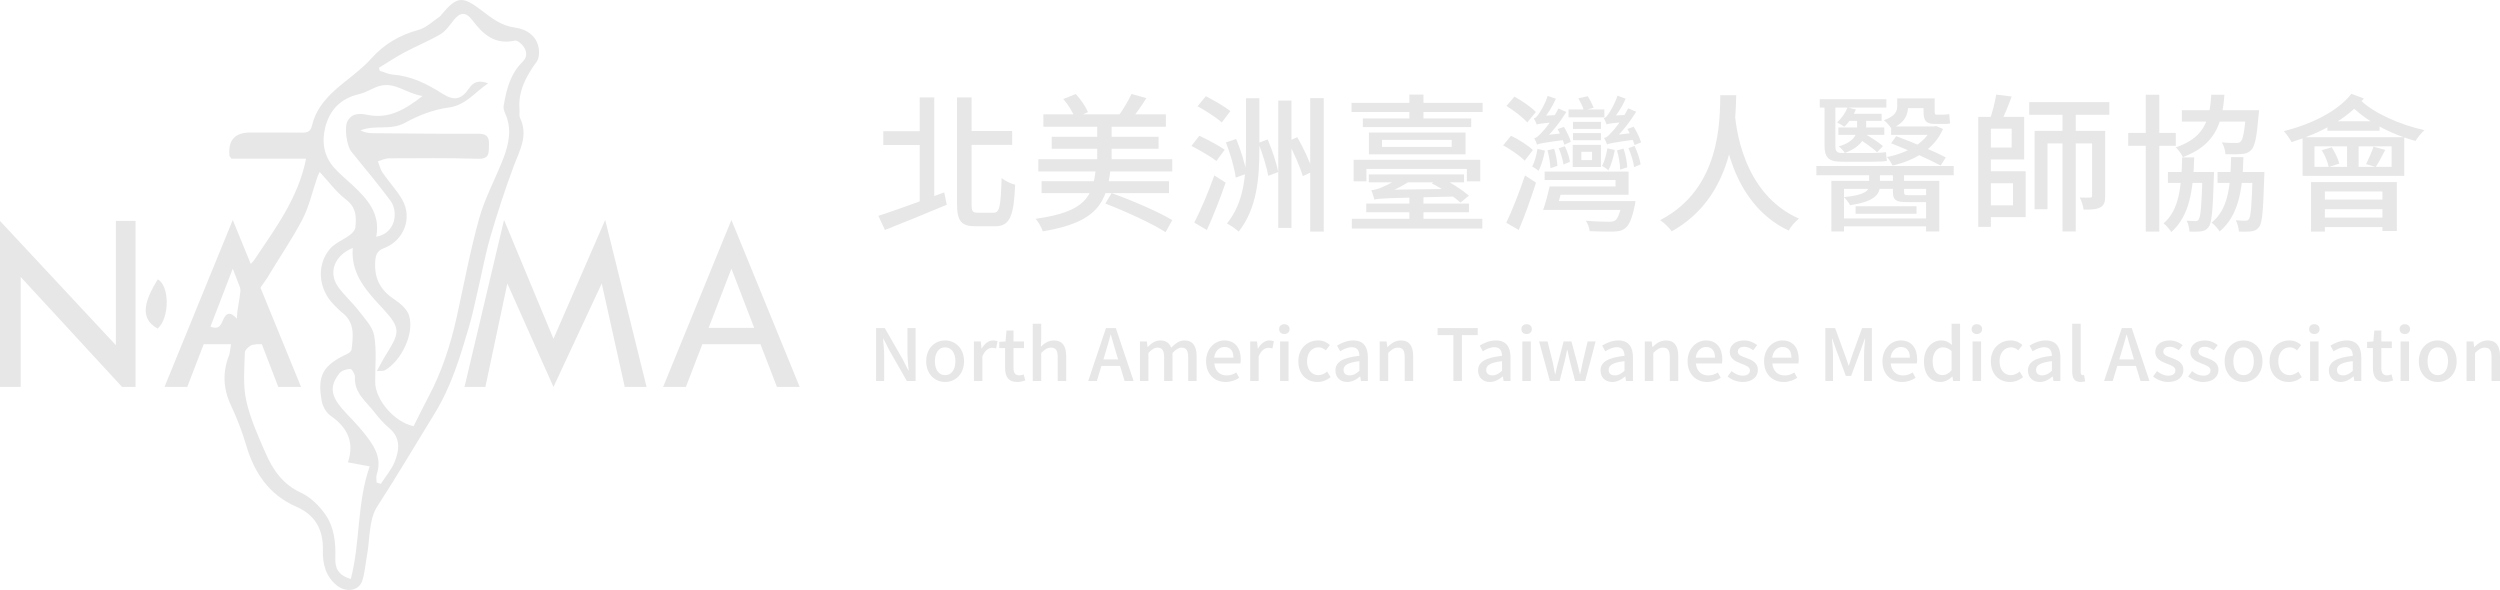 <?xml version="1.0" encoding="UTF-8"?> <svg xmlns="http://www.w3.org/2000/svg" width="339" height="80" viewBox="0 0 339 80" fill="none"><path d="M313.843 19.847V22.627H324.304V19.847H313.843ZM312.23 18.607H326.017V23.847H312.23V18.607ZM315.596 16.447H322.671V17.727H315.596V16.447ZM318.257 19.047H319.829V23.247H318.257V19.047ZM314.83 20.367L316.181 19.967C316.624 20.647 317.048 21.567 317.209 22.187L315.778 22.647C315.657 22.027 315.274 21.067 314.83 20.367ZM321.845 19.887L323.437 20.327C322.994 21.187 322.53 22.067 322.147 22.647L320.837 22.247C321.18 21.587 321.623 20.567 321.845 19.887ZM313.379 24.687H325.01V31.327H323.054V25.967H315.254V31.407H313.379V24.687ZM314.468 27.067H323.881V28.367H314.468V27.067ZM314.488 29.507H323.881V30.787H314.488V29.507ZM318.842 12.727L320.535 13.347C318.358 16.127 314.548 18.087 310.739 19.267C310.537 18.887 310.013 18.127 309.69 17.787C313.399 16.847 316.987 15.107 318.842 12.727ZM320.031 13.527C321.865 15.347 325.453 16.927 328.759 17.647C328.356 17.987 327.811 18.667 327.549 19.107C324.223 18.227 320.656 16.347 318.6 14.107L320.031 13.527Z" fill="#E7E7E7"></path><path d="M300.701 23.327H306.002V24.807H300.701V23.327ZM295.863 14.947H304.934V16.487H295.863V14.947ZM293.968 23.327H299.189V24.807H293.968V23.327ZM288.586 18.027H295.037V19.767H288.586V18.027ZM290.965 12.847H292.799V31.407H290.965V12.847ZM298.665 23.327H300.217C300.217 23.327 300.217 23.787 300.197 24.007C300.056 28.567 299.915 30.227 299.491 30.787C299.209 31.167 298.907 31.307 298.443 31.367C298.08 31.427 297.496 31.427 296.891 31.407C296.871 30.947 296.73 30.307 296.508 29.927C297.032 29.967 297.435 29.987 297.677 29.987C297.899 29.987 298.02 29.947 298.141 29.747C298.403 29.407 298.544 27.907 298.665 23.607V23.327ZM305.458 23.327H307.05C307.05 23.327 307.05 23.807 307.03 24.007C306.889 28.527 306.768 30.227 306.345 30.767C306.042 31.167 305.74 31.307 305.276 31.367C304.893 31.427 304.248 31.427 303.603 31.407C303.563 30.927 303.402 30.287 303.18 29.867C303.744 29.927 304.228 29.927 304.47 29.927C304.692 29.927 304.833 29.887 304.954 29.707C305.216 29.367 305.337 27.887 305.458 23.607V23.327ZM304.571 14.947H306.324C306.324 14.947 306.304 15.407 306.264 15.647C306.022 18.567 305.76 19.827 305.276 20.327C304.913 20.707 304.53 20.847 303.966 20.887C303.502 20.927 302.656 20.947 301.769 20.907C301.749 20.407 301.547 19.727 301.285 19.307C302.091 19.387 302.878 19.387 303.2 19.387C303.502 19.387 303.664 19.367 303.825 19.207C304.147 18.907 304.369 17.827 304.571 15.187V14.947ZM299.854 12.847H301.628C301.346 16.987 300.237 19.707 296.004 21.307C295.823 20.907 295.379 20.287 295.037 19.987C298.887 18.667 299.632 16.347 299.854 12.847ZM295.903 21.347H297.536C297.415 25.807 296.891 29.287 294.432 31.467C294.21 31.107 293.747 30.567 293.384 30.287C295.52 28.447 295.803 25.327 295.903 21.347ZM302.535 21.307H304.208C304.107 25.827 303.543 29.227 300.983 31.387C300.761 31.007 300.277 30.467 299.894 30.187C302.152 28.367 302.454 25.327 302.535 21.307Z" fill="#E7E7E7"></path><path d="M268.974 15.847H274.476V21.627H268.974V20.007H272.783V17.447H268.974V15.847ZM269.034 23.227H274.678V29.447H269.034V27.847H272.965V24.847H269.034V23.227ZM268.248 15.847H269.961V30.767H268.248V15.847ZM275.162 13.847H286.026V15.567H275.162V13.847ZM270.687 12.827L272.783 13.087C272.34 14.307 271.775 15.687 271.312 16.587L269.8 16.287C270.143 15.307 270.526 13.867 270.687 12.827ZM279.677 14.627H281.471V31.387H279.677V14.627ZM275.887 17.747H284.595V19.447H277.641V28.367H275.887V17.747ZM283.688 17.747H285.462V26.547C285.462 27.347 285.341 27.827 284.817 28.107C284.293 28.407 283.587 28.427 282.539 28.427C282.479 27.947 282.257 27.247 282.015 26.787C282.66 26.807 283.245 26.807 283.426 26.787C283.628 26.787 283.688 26.727 283.688 26.527V17.747Z" fill="#E7E7E7"></path><path d="M249.503 29.627H261.698V30.687H249.503V29.627ZM251.619 27.967H259.883V28.987H251.619V27.967ZM246.298 22.507H264.923V23.767H246.298V22.507ZM250.531 14.567L251.66 14.847C251.317 15.707 250.712 16.607 250.087 17.187C249.886 17.027 249.382 16.727 249.1 16.607C249.745 16.027 250.228 15.307 250.531 14.567ZM256.437 17.147H262.181V18.287H256.437V17.147ZM250.39 15.427H255.147V16.387H250.39V15.427ZM249.281 17.287H255.509V18.287H249.281V17.287ZM257.969 13.347H261.557V14.667H257.969V13.347ZM261.939 17.147H262.242L262.524 17.087L263.471 17.487C262.302 20.227 259.621 21.747 256.638 22.447C256.477 22.107 256.134 21.587 255.872 21.287C258.513 20.787 261.032 19.427 261.939 17.347V17.147ZM257.263 13.347H258.735V14.427C258.735 15.527 258.311 16.667 256.477 17.447C256.296 17.127 255.751 16.507 255.449 16.307C257.001 15.747 257.263 15.087 257.263 14.387V13.347ZM251.821 15.867H253.05V17.287C253.05 18.387 252.647 19.827 250.148 20.747C249.987 20.447 249.624 20.067 249.342 19.847C251.559 19.207 251.821 18.067 251.821 17.267V15.867ZM253.453 23.207H254.925V25.127C254.925 26.407 254.078 27.347 250.873 27.827C250.712 27.507 250.329 27.007 250.047 26.727C252.869 26.467 253.453 25.847 253.453 25.127V23.207ZM256.679 23.207H258.19V26.007C258.19 26.427 258.291 26.467 258.835 26.467C259.097 26.467 260.508 26.467 260.871 26.467C261.194 26.467 261.294 26.467 261.355 26.367C261.657 26.527 262.161 26.647 262.544 26.687C262.443 27.227 262.04 27.407 261.073 27.407C260.75 27.407 258.976 27.407 258.654 27.407C257.082 27.407 256.679 27.147 256.679 26.007V23.207ZM251.861 18.707L252.587 17.987C253.534 18.507 254.703 19.267 255.328 19.807L254.542 20.647C253.957 20.087 252.788 19.267 251.861 18.707ZM256.437 19.427L257.122 18.467C259.299 19.267 262.302 20.527 263.854 21.347L263.149 22.447C261.637 21.627 258.674 20.307 256.437 19.427ZM260.831 13.347H262.343V15.047C262.343 15.427 262.383 15.547 262.605 15.547C262.766 15.547 263.25 15.547 263.431 15.547C263.673 15.547 264.096 15.527 264.318 15.467C264.358 15.827 264.378 16.367 264.439 16.727C264.217 16.807 263.834 16.807 263.492 16.807C263.23 16.807 262.665 16.807 262.403 16.807C261.093 16.807 260.831 16.307 260.831 15.027V13.347ZM248.334 24.527H262.967V31.387H261.174V25.607H250.047V31.387H248.334V24.527ZM246.761 13.447H255.792V14.587H246.761V13.447ZM247.406 14.167H248.878V19.787C248.878 20.507 249.059 20.747 249.785 20.747C250.39 20.747 253.191 20.747 253.796 20.747C254.361 20.747 255.308 20.707 255.731 20.627C255.772 21.007 255.812 21.487 255.872 21.807C255.509 21.907 254.703 21.927 253.917 21.927C253.252 21.927 250.168 21.927 249.684 21.927C247.91 21.927 247.406 21.307 247.406 19.747V14.167Z" fill="#E7E7E7"></path><path d="M233.276 12.907H235.433C235.332 16.707 235.191 26.647 226.685 31.367C226.342 30.867 225.717 30.267 225.112 29.847C233.437 25.567 233.195 16.127 233.276 12.907ZM235.231 15.347C235.392 16.867 236.138 26.187 243.939 29.647C243.374 30.087 242.83 30.727 242.548 31.267C234.445 27.467 233.679 17.407 233.397 15.547L235.231 15.347Z" fill="#E7E7E7"></path><path d="M213.301 16.527H217.09V17.487H213.301V16.527ZM213.301 18.047H217.09V19.007H213.301V18.047ZM210.338 27.267H220.557V28.467H210.338V27.267ZM212.696 14.847H217.554V15.907H212.696V14.847ZM214.43 20.587V21.707H215.881V20.587H214.43ZM213.261 19.647H217.09V22.647H213.261V19.647ZM210.68 25.287H219.066V24.407H209.451V23.267H220.839V26.407H210.68V25.287ZM210.136 25.287H211.89C211.628 26.387 211.305 27.607 211.023 28.467H209.249C209.572 27.567 209.894 26.327 210.136 25.287ZM219.973 27.267H221.767C221.767 27.267 221.726 27.747 221.646 27.967C221.303 29.647 220.92 30.527 220.356 30.967C219.912 31.307 219.428 31.387 218.683 31.407C218.058 31.407 216.828 31.407 215.558 31.347C215.518 30.927 215.316 30.327 215.034 29.927C216.284 30.047 217.614 30.067 218.138 30.067C218.562 30.067 218.783 30.047 219.005 29.907C219.368 29.647 219.67 28.907 219.953 27.467L219.973 27.267ZM204.271 14.367L205.359 13.107C206.387 13.667 207.637 14.527 208.262 15.187L207.093 16.607C206.528 15.927 205.278 14.987 204.271 14.367ZM203.827 19.707L204.895 18.407C205.923 18.907 207.234 19.727 207.858 20.347L206.75 21.787C206.165 21.167 204.855 20.267 203.827 19.707ZM204.25 30.207C204.996 28.647 206.024 26.087 206.79 23.787L208.282 24.767C207.617 26.867 206.75 29.287 205.944 31.187L204.25 30.207ZM211.205 17.507L212.071 17.207C212.454 17.847 212.878 18.707 212.998 19.227L212.132 19.627C211.97 19.067 211.587 18.167 211.205 17.507ZM211.366 20.107L212.192 19.827C212.515 20.487 212.817 21.367 212.878 21.947L212.011 22.307C211.93 21.727 211.668 20.807 211.366 20.107ZM208.483 20.187L209.491 20.427C209.31 21.407 209.007 22.467 208.624 23.167C208.443 22.987 208 22.707 207.758 22.567C208.141 21.907 208.342 21.027 208.483 20.187ZM208.383 16.887C208.322 16.707 208.121 16.267 207.979 16.047C208.241 16.007 208.403 15.807 208.604 15.507C208.826 15.247 209.552 14.067 209.854 13.007L210.983 13.387C210.499 14.487 209.773 15.627 209.068 16.407V16.427C209.068 16.427 208.383 16.707 208.383 16.887ZM208.383 16.887L208.342 16.047L209.028 15.707L211.325 15.587C211.245 15.887 211.164 16.307 211.164 16.547C209.128 16.707 208.645 16.787 208.383 16.887ZM208.423 19.607C208.383 19.427 208.181 18.967 208.04 18.747C208.362 18.687 208.624 18.427 208.987 18.047C209.39 17.667 210.62 16.147 211.325 14.707L212.394 15.187C211.527 16.587 210.378 18.067 209.209 19.087V19.127C209.209 19.127 208.423 19.407 208.423 19.607ZM208.423 19.607L208.362 18.727L208.987 18.387L212.112 18.047C212.152 18.307 212.233 18.727 212.333 18.947C209.29 19.347 208.745 19.467 208.423 19.607ZM209.834 20.387L210.741 20.167C210.983 20.927 211.164 21.887 211.184 22.487L210.237 22.807C210.217 22.167 210.056 21.167 209.834 20.387ZM214.026 13.327L215.296 13.047C215.599 13.507 215.941 14.207 216.103 14.607L214.772 14.967C214.651 14.507 214.309 13.827 214.026 13.327ZM220.678 17.487L221.525 17.187C221.948 17.847 222.371 18.747 222.533 19.307L221.646 19.667C221.484 19.087 221.081 18.187 220.678 17.487ZM220.819 20.087L221.646 19.787C222.029 20.587 222.371 21.627 222.472 22.287L221.585 22.667C221.505 21.987 221.182 20.907 220.819 20.087ZM217.957 20.107L218.965 20.347C218.783 21.327 218.481 22.387 218.098 23.107C217.917 22.907 217.493 22.627 217.231 22.487C217.614 21.827 217.816 20.947 217.957 20.107ZM217.856 16.867C217.796 16.687 217.594 16.247 217.473 16.007C217.695 15.987 217.876 15.787 218.078 15.487C218.3 15.207 219.005 14.047 219.328 12.967L220.436 13.387C219.993 14.447 219.247 15.587 218.542 16.367V16.387C218.542 16.387 217.856 16.687 217.856 16.867ZM217.856 16.867L217.816 16.027L218.501 15.687L220.779 15.567C220.698 15.867 220.638 16.287 220.638 16.527C218.602 16.687 218.118 16.767 217.856 16.867ZM217.917 19.587C217.856 19.387 217.655 18.947 217.514 18.707C217.836 18.667 218.118 18.407 218.461 18.007C218.864 17.647 220.073 16.127 220.779 14.687L221.867 15.147C221.001 16.567 219.852 18.027 218.683 19.067V19.087C218.683 19.087 217.917 19.387 217.917 19.587ZM217.917 19.587L217.836 18.707L218.461 18.367L221.585 18.007C221.626 18.287 221.726 18.687 221.807 18.907C218.763 19.327 218.219 19.447 217.917 19.587ZM219.267 20.387L220.154 20.147C220.436 20.987 220.638 22.047 220.658 22.687L219.691 23.007C219.691 22.327 219.509 21.227 219.267 20.387Z" fill="#E7E7E7"></path><path d="M183.268 13.947H201.046V15.187H183.268V13.947ZM183.308 29.667H201.006V30.987H183.308V29.667ZM184.799 16.067H199.494V17.227H184.799V16.067ZM185.606 23.647H198.526V24.727H185.606V23.647ZM185.263 27.607H199.191V28.787H185.263V27.607ZM183.55 21.667H200.723V24.587H198.909V22.907H185.283V24.587H183.55V21.667ZM191.109 12.827H193.023V16.787H191.109V12.827ZM191.109 26.267H193.023V30.327H191.109V26.267ZM187.4 18.967V19.927H196.853V18.967H187.4ZM185.626 17.967H198.728V20.927H185.626V17.967ZM194.152 24.867L195.281 24.027C196.652 24.687 198.305 25.767 199.191 26.527L198.042 27.467C197.176 26.687 195.523 25.547 194.152 24.867ZM186.372 27.067C186.291 26.787 186.11 26.147 185.948 25.787C186.271 25.767 186.634 25.687 187.037 25.547C187.48 25.367 188.911 24.767 189.939 23.987L191.31 24.467C189.98 25.367 188.569 26.027 187.319 26.387V26.407C187.319 26.407 186.372 26.767 186.372 27.067ZM186.372 27.067V26.167L187.238 25.747L197.115 25.607C197.156 25.927 197.256 26.387 197.337 26.647C187.883 26.867 186.956 26.887 186.372 27.067Z" fill="#E7E7E7"></path><path d="M173.33 13.646H175.124V30.906H173.33V13.646ZM177.664 13.306H179.498V31.406H177.664V13.306ZM168.956 13.326H170.77V20.186C170.77 24.146 170.468 28.206 167.968 31.406C167.606 31.066 166.86 30.546 166.376 30.306C168.714 27.406 168.956 23.766 168.956 20.186V13.326ZM170.629 19.386L171.899 18.906C172.504 20.306 173.088 22.126 173.33 23.326L171.98 23.846C171.758 22.646 171.194 20.786 170.629 19.386ZM174.62 19.166L175.91 18.606C176.757 20.066 177.644 21.986 178.027 23.246L176.656 23.886C176.293 22.626 175.426 20.646 174.62 19.166ZM162.385 14.406L163.514 13.046C164.602 13.606 166.094 14.466 166.84 15.066L165.671 16.606C164.985 15.966 163.514 15.026 162.385 14.406ZM161.559 19.786L162.627 18.406C163.736 18.926 165.288 19.746 166.074 20.306L164.945 21.826C164.199 21.246 162.687 20.366 161.559 19.786ZM161.942 30.186C162.748 28.646 163.856 26.066 164.663 23.786L166.195 24.766C165.469 26.886 164.522 29.286 163.655 31.186L161.942 30.186ZM166.235 19.306L167.626 18.846C168.251 20.326 168.835 22.266 169.057 23.546L167.565 24.086C167.404 22.786 166.82 20.806 166.235 19.306Z" fill="#E7E7E7"></path><path d="M141.483 15.507H158.092V17.187H141.483V15.507ZM142.612 18.547H157.104V20.167H142.612V18.547ZM141.241 24.567H158.515V26.187H141.241V24.567ZM140.797 21.587H158.959V23.247H140.797V21.587ZM148.779 16.507H150.735V22.867H148.779V16.507ZM144.184 13.427L145.877 12.747C146.562 13.487 147.248 14.507 147.53 15.207L145.756 15.987C145.514 15.267 144.849 14.187 144.184 13.427ZM153.436 12.747L155.451 13.307C154.766 14.387 153.98 15.507 153.355 16.247L151.662 15.707C152.267 14.907 153.012 13.647 153.436 12.747ZM148.598 22.827H150.594C150.11 27.447 148.8 30.167 141.402 31.367C141.261 30.887 140.797 30.087 140.435 29.667C147.268 28.727 148.195 26.607 148.598 22.827ZM149.888 27.607L150.735 26.187C153.395 27.127 157.104 28.727 158.959 29.847L158.052 31.487C156.278 30.327 152.609 28.647 149.888 27.607Z" fill="#E7E7E7"></path><path d="M119.774 17.787H125.74V19.666H119.774V17.787ZM129.771 13.207H131.747V27.627C131.747 28.666 131.868 28.846 132.593 28.846C132.916 28.846 134.367 28.846 134.73 28.846C135.576 28.846 135.697 27.907 135.818 24.146C136.302 24.547 137.129 24.927 137.653 25.047C137.471 29.206 137.008 30.686 134.911 30.686C134.508 30.686 132.714 30.686 132.331 30.686C130.356 30.686 129.771 30.006 129.771 27.607V13.207ZM124.712 13.207H126.687V28.067H124.712V13.207ZM119.108 29.267C121.285 28.567 124.813 27.287 128.038 26.087L128.381 27.767C125.478 28.986 122.354 30.247 119.995 31.186L119.108 29.267ZM130.799 17.767H137.249V19.646H130.799V17.767Z" fill="#E7E7E7"></path><path d="M118.796 51.661V44.487H119.974L122.401 48.708L123.163 50.219H123.213C123.143 49.488 123.054 48.61 123.054 47.84V44.487H124.153V51.661H122.965L120.559 47.441L119.796 45.93H119.747C119.796 46.68 119.895 47.499 119.895 48.289V51.661H118.796Z" fill="#E7E7E7"></path><path d="M128.158 51.798C126.801 51.798 125.593 50.764 125.593 48.99C125.593 47.197 126.801 46.164 128.158 46.164C129.505 46.164 130.723 47.197 130.723 48.99C130.723 50.764 129.505 51.798 128.158 51.798ZM128.158 50.872C129.01 50.872 129.554 50.121 129.554 48.99C129.554 47.85 129.01 47.099 128.158 47.099C127.296 47.099 126.772 47.85 126.772 48.99C126.772 50.121 127.296 50.872 128.158 50.872Z" fill="#E7E7E7"></path><path d="M132.062 51.661V46.3H132.993L133.092 47.265H133.122C133.508 46.573 134.082 46.164 134.667 46.164C134.934 46.164 135.102 46.203 135.271 46.281L135.073 47.255C134.884 47.197 134.746 47.168 134.518 47.168C134.082 47.168 133.547 47.48 133.211 48.328V51.661H132.062Z" fill="#E7E7E7"></path><path d="M137.946 51.798C136.728 51.798 136.292 51.038 136.292 49.916V47.197H135.5V46.359L136.352 46.3L136.481 44.819H137.431V46.3H138.857V47.197H137.431V49.926C137.431 50.56 137.669 50.901 138.233 50.901C138.422 50.901 138.649 50.833 138.818 50.764L139.026 51.593C138.719 51.691 138.352 51.798 137.946 51.798Z" fill="#E7E7E7"></path><path d="M140.041 51.661V43.902H141.189V45.949L141.14 47.012C141.605 46.563 142.16 46.164 142.902 46.164C144.061 46.164 144.576 46.934 144.576 48.289V51.661H143.427V48.435C143.427 47.499 143.15 47.139 142.516 47.139C142.011 47.139 141.665 47.392 141.189 47.86V51.661H140.041Z" fill="#E7E7E7"></path><path d="M147.564 51.661L149.97 44.487H151.307L153.714 51.661H152.496L151.327 47.772C151.079 46.992 150.862 46.183 150.634 45.384H150.594C150.376 46.193 150.158 46.992 149.911 47.772L148.732 51.661H147.564ZM148.921 49.624V48.737H152.327V49.624H148.921Z" fill="#E7E7E7"></path><path d="M154.576 51.661V46.3H155.507L155.606 47.051H155.635C156.101 46.563 156.646 46.164 157.319 46.164C158.131 46.164 158.587 46.534 158.814 47.148C159.359 46.593 159.914 46.164 160.597 46.164C161.736 46.164 162.261 46.934 162.261 48.289V51.661H161.122V48.435C161.122 47.499 160.835 47.139 160.221 47.139C159.844 47.139 159.448 47.372 158.993 47.86V51.661H157.854V48.435C157.854 47.499 157.567 47.139 156.943 47.139C156.576 47.139 156.16 47.372 155.725 47.86V51.661H154.576Z" fill="#E7E7E7"></path><path d="M166.196 51.798C164.71 51.798 163.542 50.755 163.542 48.99C163.542 47.246 164.76 46.164 166.027 46.164C167.463 46.164 168.246 47.187 168.246 48.708C168.246 48.932 168.226 49.147 168.196 49.283H164.661C164.75 50.306 165.403 50.911 166.344 50.911C166.829 50.911 167.235 50.764 167.641 50.511L168.038 51.232C167.533 51.564 166.909 51.798 166.196 51.798ZM164.641 48.503H167.255C167.255 47.577 166.839 47.051 166.047 47.051C165.364 47.051 164.76 47.567 164.641 48.503Z" fill="#E7E7E7"></path><path d="M169.527 51.661V46.3H170.458L170.557 47.265H170.587C170.973 46.573 171.547 46.164 172.132 46.164C172.399 46.164 172.567 46.203 172.736 46.281L172.538 47.255C172.349 47.197 172.211 47.168 171.983 47.168C171.547 47.168 171.013 47.48 170.676 48.328V51.661H169.527Z" fill="#E7E7E7"></path><path d="M173.579 51.661V46.3H174.728V51.661H173.579ZM174.154 45.296C173.728 45.296 173.45 45.033 173.45 44.624C173.45 44.224 173.728 43.961 174.154 43.961C174.569 43.961 174.867 44.224 174.867 44.624C174.867 45.033 174.569 45.296 174.154 45.296Z" fill="#E7E7E7"></path><path d="M178.65 51.798C177.185 51.798 176.056 50.764 176.056 48.99C176.056 47.197 177.313 46.164 178.749 46.164C179.443 46.164 179.948 46.437 180.334 46.788L179.779 47.509C179.482 47.255 179.175 47.099 178.809 47.099C177.878 47.099 177.234 47.85 177.234 48.99C177.234 50.121 177.858 50.872 178.769 50.872C179.225 50.872 179.631 50.657 179.958 50.384L180.423 51.135C179.928 51.564 179.284 51.798 178.65 51.798Z" fill="#E7E7E7"></path><path d="M182.681 51.798C181.75 51.798 181.086 51.184 181.086 50.238C181.086 49.088 182.077 48.493 184.334 48.25C184.325 47.626 184.097 47.08 183.305 47.08C182.73 47.08 182.185 47.343 181.73 47.636L181.304 46.866C181.859 46.524 182.631 46.164 183.503 46.164C184.859 46.164 185.483 47.012 185.483 48.445V51.661H184.542L184.453 51.057H184.414C183.919 51.476 183.334 51.798 182.681 51.798ZM183.037 50.901C183.512 50.901 183.889 50.687 184.334 50.277V48.971C182.72 49.156 182.185 49.556 182.185 50.16C182.185 50.687 182.552 50.901 183.037 50.901Z" fill="#E7E7E7"></path><path d="M187.089 51.661V46.3H188.02L188.119 47.051H188.149C188.644 46.563 189.209 46.164 189.951 46.164C191.11 46.164 191.625 46.934 191.625 48.289V51.661H190.476V48.435C190.476 47.499 190.199 47.139 189.565 47.139C189.06 47.139 188.713 47.392 188.238 47.86V51.661H187.089Z" fill="#E7E7E7"></path><path d="M197.078 51.661V45.442H194.939V44.487H200.376V45.442H198.237V51.661H197.078Z" fill="#E7E7E7"></path><path d="M202.022 51.798C201.092 51.798 200.428 51.184 200.428 50.238C200.428 49.088 201.418 48.493 203.676 48.25C203.666 47.626 203.439 47.08 202.646 47.08C202.072 47.08 201.527 47.343 201.072 47.636L200.646 46.866C201.2 46.524 201.973 46.164 202.844 46.164C204.201 46.164 204.825 47.012 204.825 48.445V51.661H203.884L203.795 51.057H203.755C203.26 51.476 202.676 51.798 202.022 51.798ZM202.379 50.901C202.854 50.901 203.231 50.687 203.676 50.277V48.971C202.062 49.156 201.527 49.556 201.527 50.16C201.527 50.687 201.894 50.901 202.379 50.901Z" fill="#E7E7E7"></path><path d="M206.431 51.661V46.3H207.58V51.661H206.431ZM207.006 45.296C206.58 45.296 206.302 45.033 206.302 44.624C206.302 44.224 206.58 43.961 207.006 43.961C207.421 43.961 207.719 44.224 207.719 44.624C207.719 45.033 207.421 45.296 207.006 45.296Z" fill="#E7E7E7"></path><path d="M210.165 51.661L208.7 46.3H209.849L210.571 49.205C210.671 49.722 210.76 50.219 210.859 50.726H210.908C211.017 50.219 211.126 49.712 211.265 49.205L212.027 46.3H213.087L213.869 49.205C213.998 49.722 214.107 50.219 214.236 50.726H214.275C214.384 50.219 214.473 49.722 214.592 49.205L215.285 46.3H216.365L214.949 51.661H213.582L212.889 49.02C212.76 48.513 212.661 48.026 212.542 47.46H212.493C212.384 48.026 212.285 48.523 212.156 49.029L211.483 51.661H210.165Z" fill="#E7E7E7"></path><path d="M218.627 51.798C217.696 51.798 217.033 51.184 217.033 50.238C217.033 49.088 218.023 48.493 220.281 48.25C220.271 47.626 220.043 47.08 219.251 47.08C218.677 47.08 218.132 47.343 217.677 47.636L217.251 46.866C217.805 46.524 218.578 46.164 219.449 46.164C220.806 46.164 221.43 47.012 221.43 48.445V51.661H220.489L220.4 51.057H220.36C219.865 51.476 219.281 51.798 218.627 51.798ZM218.984 50.901C219.459 50.901 219.836 50.687 220.281 50.277V48.971C218.667 49.156 218.132 49.556 218.132 50.16C218.132 50.687 218.499 50.901 218.984 50.901Z" fill="#E7E7E7"></path><path d="M223.036 51.661V46.3H223.967L224.066 47.051H224.096C224.591 46.563 225.155 46.164 225.898 46.164C227.057 46.164 227.572 46.934 227.572 48.289V51.661H226.423V48.435C226.423 47.499 226.146 47.139 225.512 47.139C225.007 47.139 224.66 47.392 224.185 47.86V51.661H223.036Z" fill="#E7E7E7"></path><path d="M231.493 51.798C230.008 51.798 228.839 50.755 228.839 48.99C228.839 47.246 230.058 46.164 231.325 46.164C232.761 46.164 233.543 47.187 233.543 48.708C233.543 48.932 233.524 49.147 233.494 49.283H229.959C230.048 50.306 230.701 50.911 231.642 50.911C232.127 50.911 232.533 50.764 232.939 50.511L233.335 51.232C232.83 51.564 232.207 51.798 231.493 51.798ZM229.939 48.503H232.553C232.553 47.577 232.137 47.051 231.345 47.051C230.662 47.051 230.058 47.567 229.939 48.503Z" fill="#E7E7E7"></path><path d="M236.31 51.798C235.558 51.798 234.785 51.486 234.26 51.057L234.795 50.326C235.28 50.696 235.746 50.94 236.34 50.94C236.984 50.94 237.291 50.628 237.291 50.219C237.291 49.741 236.677 49.517 236.092 49.302C235.36 49.029 234.558 48.649 234.558 47.733C234.558 46.836 235.29 46.164 236.508 46.164C237.231 46.164 237.835 46.456 238.271 46.797L237.736 47.489C237.36 47.226 236.974 47.022 236.528 47.022C235.924 47.022 235.647 47.314 235.647 47.684C235.647 48.142 236.172 48.318 236.776 48.532C237.538 48.815 238.37 49.156 238.37 50.16C238.37 51.067 237.647 51.798 236.31 51.798Z" fill="#E7E7E7"></path><path d="M241.861 51.798C240.375 51.798 239.207 50.755 239.207 48.99C239.207 47.246 240.425 46.164 241.692 46.164C243.128 46.164 243.911 47.187 243.911 48.708C243.911 48.932 243.891 49.147 243.861 49.283H240.326C240.415 50.306 241.068 50.911 242.009 50.911C242.494 50.911 242.9 50.764 243.307 50.511L243.703 51.232C243.198 51.564 242.574 51.798 241.861 51.798ZM240.306 48.503H242.92C242.92 47.577 242.504 47.051 241.712 47.051C241.029 47.051 240.425 47.567 240.306 48.503Z" fill="#E7E7E7"></path><path d="M247.515 51.661V44.487H248.842L250.169 48.123C250.348 48.591 250.496 49.078 250.665 49.566H250.704C250.882 49.078 251.021 48.591 251.18 48.123L252.497 44.487H253.824V51.661H252.764V48.123C252.764 47.47 252.853 46.554 252.913 45.901H252.873L252.279 47.558L251.011 50.979H250.298L249.031 47.558L248.446 45.901H248.407C248.466 46.554 248.555 47.47 248.555 48.123V51.661H247.515Z" fill="#E7E7E7"></path><path d="M257.914 51.798C256.429 51.798 255.26 50.755 255.26 48.99C255.26 47.246 256.478 46.164 257.746 46.164C259.182 46.164 259.964 47.187 259.964 48.708C259.964 48.932 259.944 49.147 259.915 49.283H256.379C256.469 50.306 257.122 50.911 258.063 50.911C258.548 50.911 258.954 50.764 259.36 50.511L259.756 51.232C259.251 51.564 258.627 51.798 257.914 51.798ZM256.36 48.503H258.974C258.974 47.577 258.558 47.051 257.766 47.051C257.082 47.051 256.478 47.567 256.36 48.503Z" fill="#E7E7E7"></path><path d="M263.127 51.798C261.761 51.798 260.889 50.764 260.889 48.99C260.889 47.246 262.008 46.164 263.216 46.164C263.84 46.164 264.246 46.398 264.682 46.768L264.633 45.881V43.902H265.781V51.661H264.841L264.751 51.067H264.722C264.306 51.476 263.741 51.798 263.127 51.798ZM263.405 50.862C263.85 50.862 264.246 50.657 264.633 50.209V47.597C264.236 47.236 263.85 47.099 263.444 47.099C262.682 47.099 262.068 47.821 262.068 48.971C262.068 50.189 262.553 50.862 263.405 50.862Z" fill="#E7E7E7"></path><path d="M267.484 51.661V46.3H268.632V51.661H267.484ZM268.058 45.296C267.632 45.296 267.355 45.033 267.355 44.624C267.355 44.224 267.632 43.961 268.058 43.961C268.474 43.961 268.771 44.224 268.771 44.624C268.771 45.033 268.474 45.296 268.058 45.296Z" fill="#E7E7E7"></path><path d="M272.555 51.798C271.089 51.798 269.96 50.764 269.96 48.99C269.96 47.197 271.218 46.164 272.654 46.164C273.347 46.164 273.852 46.437 274.238 46.788L273.684 47.509C273.387 47.255 273.08 47.099 272.713 47.099C271.782 47.099 271.139 47.85 271.139 48.99C271.139 50.121 271.762 50.872 272.674 50.872C273.129 50.872 273.535 50.657 273.862 50.384L274.327 51.135C273.832 51.564 273.188 51.798 272.555 51.798Z" fill="#E7E7E7"></path><path d="M276.585 51.798C275.654 51.798 274.991 51.184 274.991 50.238C274.991 49.088 275.981 48.493 278.239 48.25C278.229 47.626 278.001 47.08 277.209 47.08C276.634 47.08 276.09 47.343 275.634 47.636L275.208 46.866C275.763 46.524 276.535 46.164 277.407 46.164C278.764 46.164 279.388 47.012 279.388 48.445V51.661H278.447L278.358 51.057H278.318C277.823 51.476 277.239 51.798 276.585 51.798ZM276.941 50.901C277.417 50.901 277.793 50.687 278.239 50.277V48.971C276.625 49.156 276.09 49.556 276.09 50.16C276.09 50.687 276.456 50.901 276.941 50.901Z" fill="#E7E7E7"></path><path d="M282.133 51.798C281.301 51.798 280.994 51.271 280.994 50.404V43.902H282.142V50.462C282.142 50.764 282.271 50.872 282.41 50.872C282.459 50.872 282.499 50.872 282.598 50.852L282.747 51.7C282.598 51.749 282.42 51.798 282.133 51.798Z" fill="#E7E7E7"></path><path d="M285.316 51.661L287.722 44.487H289.059L291.466 51.661H290.248L289.079 47.772C288.832 46.992 288.614 46.183 288.386 45.384H288.346C288.128 46.193 287.911 46.992 287.663 47.772L286.485 51.661H285.316ZM286.673 49.624V48.737H290.079V49.624H286.673Z" fill="#E7E7E7"></path><path d="M294.007 51.798C293.254 51.798 292.482 51.486 291.957 51.057L292.492 50.326C292.977 50.696 293.442 50.94 294.037 50.94C294.68 50.94 294.987 50.628 294.987 50.219C294.987 49.741 294.373 49.517 293.789 49.302C293.056 49.029 292.254 48.649 292.254 47.733C292.254 46.836 292.987 46.164 294.205 46.164C294.928 46.164 295.532 46.456 295.968 46.797L295.433 47.489C295.057 47.226 294.67 47.022 294.225 47.022C293.621 47.022 293.343 47.314 293.343 47.684C293.343 48.142 293.868 48.318 294.472 48.532C295.235 48.815 296.067 49.156 296.067 50.16C296.067 51.067 295.344 51.798 294.007 51.798Z" fill="#E7E7E7"></path><path d="M298.765 51.798C298.012 51.798 297.24 51.486 296.715 51.057L297.25 50.326C297.735 50.696 298.2 50.94 298.795 50.94C299.438 50.94 299.745 50.628 299.745 50.219C299.745 49.741 299.131 49.517 298.547 49.302C297.814 49.029 297.012 48.649 297.012 47.733C297.012 46.836 297.745 46.164 298.963 46.164C299.686 46.164 300.29 46.456 300.726 46.797L300.191 47.489C299.815 47.226 299.428 47.022 298.983 47.022C298.379 47.022 298.101 47.314 298.101 47.684C298.101 48.142 298.626 48.318 299.23 48.532C299.993 48.815 300.825 49.156 300.825 50.16C300.825 51.067 300.102 51.798 298.765 51.798Z" fill="#E7E7E7"></path><path d="M304.226 51.798C302.869 51.798 301.661 50.764 301.661 48.99C301.661 47.197 302.869 46.164 304.226 46.164C305.573 46.164 306.791 47.197 306.791 48.99C306.791 50.764 305.573 51.798 304.226 51.798ZM304.226 50.872C305.078 50.872 305.622 50.121 305.622 48.99C305.622 47.85 305.078 47.099 304.226 47.099C303.365 47.099 302.84 47.85 302.84 48.99C302.84 50.121 303.365 50.872 304.226 50.872Z" fill="#E7E7E7"></path><path d="M310.349 51.798C308.883 51.798 307.754 50.764 307.754 48.99C307.754 47.197 309.012 46.164 310.448 46.164C311.141 46.164 311.646 46.437 312.032 46.788L311.477 47.509C311.18 47.255 310.873 47.099 310.507 47.099C309.576 47.099 308.932 47.85 308.932 48.99C308.932 50.121 309.556 50.872 310.467 50.872C310.923 50.872 311.329 50.657 311.656 50.384L312.121 51.135C311.626 51.564 310.982 51.798 310.349 51.798Z" fill="#E7E7E7"></path><path d="M313.246 51.661V46.3H314.395V51.661H313.246ZM313.821 45.296C313.395 45.296 313.117 45.033 313.117 44.624C313.117 44.224 313.395 43.961 313.821 43.961C314.236 43.961 314.534 44.224 314.534 44.624C314.534 45.033 314.236 45.296 313.821 45.296Z" fill="#E7E7E7"></path><path d="M317.386 51.798C316.456 51.798 315.792 51.184 315.792 50.238C315.792 49.088 316.782 48.493 319.04 48.25C319.03 47.626 318.803 47.08 318.01 47.08C317.436 47.08 316.891 47.343 316.436 47.636L316.01 46.866C316.565 46.524 317.337 46.164 318.208 46.164C319.565 46.164 320.189 47.012 320.189 48.445V51.661H319.248L319.159 51.057H319.119C318.624 51.476 318.04 51.798 317.386 51.798ZM317.743 50.901C318.218 50.901 318.595 50.687 319.04 50.277V48.971C317.426 49.156 316.891 49.556 316.891 50.16C316.891 50.687 317.258 50.901 317.743 50.901Z" fill="#E7E7E7"></path><path d="M323.424 51.798C322.206 51.798 321.77 51.038 321.77 49.916V47.197H320.978V46.359L321.83 46.3L321.959 44.819H322.909V46.3H324.335V47.197H322.909V49.926C322.909 50.56 323.147 50.901 323.711 50.901C323.9 50.901 324.127 50.833 324.296 50.764L324.504 51.593C324.197 51.691 323.83 51.798 323.424 51.798Z" fill="#E7E7E7"></path><path d="M325.519 51.661V46.3H326.667V51.661H325.519ZM326.093 45.296C325.667 45.296 325.39 45.033 325.39 44.624C325.39 44.224 325.667 43.961 326.093 43.961C326.509 43.961 326.806 44.224 326.806 44.624C326.806 45.033 326.509 45.296 326.093 45.296Z" fill="#E7E7E7"></path><path d="M330.56 51.798C329.203 51.798 327.995 50.764 327.995 48.99C327.995 47.197 329.203 46.164 330.56 46.164C331.907 46.164 333.125 47.197 333.125 48.99C333.125 50.764 331.907 51.798 330.56 51.798ZM330.56 50.872C331.412 50.872 331.956 50.121 331.956 48.99C331.956 47.85 331.412 47.099 330.56 47.099C329.698 47.099 329.174 47.85 329.174 48.99C329.174 50.121 329.698 50.872 330.56 50.872Z" fill="#E7E7E7"></path><path d="M334.464 51.661V46.3H335.395L335.494 47.051H335.524C336.019 46.563 336.583 46.164 337.326 46.164C338.485 46.164 339 46.934 339 48.289V51.661H337.851V48.435C337.851 47.499 337.574 47.139 336.94 47.139C336.435 47.139 336.088 47.392 335.613 47.86V51.661H334.464Z" fill="#E7E7E7"></path><path d="M34.411 35.346C37.357 30.946 40.443 26.851 41.501 21.518H31.39C31.213 21.267 31.123 21.198 31.114 21.121C30.903 19.011 31.851 17.961 33.957 17.973C36.294 17.981 38.631 17.948 40.968 17.986C41.751 18 42.13 17.779 42.32 16.984C42.901 14.54 44.576 12.85 46.481 11.317C47.816 10.243 49.211 9.196 50.344 7.934C52.106 5.971 54.197 4.747 56.755 4.051C57.827 3.761 58.722 2.839 59.693 2.201C59.766 2.154 59.802 2.052 59.861 1.983C61.971 -0.505 62.664 -0.591 65.267 1.384C66.656 2.436 67.924 3.485 69.855 3.745C71.409 3.955 72.958 4.916 73.087 6.874C73.118 7.363 73.056 7.97 72.787 8.346C71.381 10.287 70.245 12.297 70.444 14.797C70.478 15.208 70.363 15.678 70.528 16.02C71.676 18.414 70.438 20.43 69.641 22.579C68.483 25.702 67.442 28.875 66.508 32.07C65.803 34.487 65.355 36.975 64.782 39.43C64.387 41.125 64.039 42.835 63.542 44.5C62.358 48.48 61.194 52.401 58.946 56.052C56.354 60.26 53.857 64.513 51.161 68.666C49.985 70.478 50.173 73.146 49.747 75.427C49.539 76.545 49.475 77.711 49.113 78.777C48.639 80.171 46.865 80.395 45.614 79.337C44.144 78.092 43.734 76.446 43.782 74.634C43.852 71.903 42.831 69.865 40.168 68.705C36.456 67.087 34.473 64.088 33.373 60.349C32.829 58.501 32.127 56.684 31.305 54.939C30.242 52.674 30.166 50.454 31.067 48.156C31.215 47.781 31.361 46.135 31.533 45.489C30.22 45.489 28.946 45.762 27.776 45.842C27.515 45.859 27.206 47.195 27.077 47.499C26.64 48.513 25.697 48.971 25.391 50.029C24.81 52.039 25.831 52.796 23.567 51.813C24.527 49.308 25.823 47.013 26.794 44.5C28.57 39.905 29.302 37.303 31.114 32.725C31.311 32.227 31.196 31.927 31.533 31.482C31.822 31.918 31.934 34.324 32.127 34.796C32.75 36.326 32.742 34.74 33.387 36.453L34.411 35.346ZM47.831 33.625C45.364 34.619 44.492 36.944 45.813 38.844C46.621 40.004 47.735 40.957 48.599 42.087C49.419 43.158 50.516 44.265 50.734 45.489C51.099 47.543 50.861 49.7 50.875 51.813C50.892 54.226 53.489 57.256 56.085 57.789C56.775 56.425 57.459 55.024 58.183 53.649C59.959 50.28 61.107 46.704 61.926 43.009C62.916 38.532 63.75 34.014 64.981 29.604C65.753 26.837 67.173 24.25 68.225 21.554C69.019 19.519 69.459 17.434 68.472 15.305C68.343 15.026 68.244 14.672 68.292 14.38C68.662 12.173 69.179 10.025 70.882 8.357C71.555 7.699 71.454 6.907 70.929 6.23C70.668 5.891 70.127 5.438 69.824 5.507C67.122 6.112 65.503 4.667 64.067 2.762C63.163 1.563 62.378 1.616 61.469 2.798C60.947 3.477 60.408 4.239 59.693 4.659C58.147 5.568 56.461 6.241 54.876 7.089C53.675 7.73 52.541 8.486 51.377 9.193C51.416 9.329 51.455 9.464 51.498 9.599C52.103 9.782 52.701 10.074 53.318 10.124C55.818 10.317 57.936 11.397 59.984 12.698C61.575 13.709 62.554 13.524 63.615 11.966C64.243 11.041 64.976 10.864 66.188 11.298C64.336 12.54 63.186 14.269 60.804 14.587C58.775 14.857 56.719 15.655 54.92 16.652C52.959 17.738 50.807 16.873 48.869 17.685C49.407 17.945 49.935 18.055 50.465 18.061C55.226 18.102 59.99 18.163 64.751 18.13C65.918 18.122 66.356 18.467 66.306 19.618C66.261 20.657 66.46 21.579 64.802 21.529C60.787 21.408 56.764 21.452 52.743 21.469C52.244 21.469 51.744 21.728 51.242 21.866C51.45 22.391 51.573 22.974 51.885 23.429C52.732 24.661 53.787 25.768 54.533 27.055C55.964 29.524 54.783 32.6 52.112 33.628C51.343 33.923 50.987 34.315 50.9 35.216C50.673 37.571 51.472 39.289 53.487 40.606C54.303 41.139 55.218 41.943 55.476 42.802C56.205 45.235 54.443 48.924 52.182 50.217C51.986 50.327 51.691 50.269 51.105 50.316C51.526 49.543 51.786 48.993 52.106 48.48C54.093 45.268 54.525 44.699 52.106 42.056C49.999 39.753 47.528 37.373 47.833 33.633L47.831 33.625ZM39.7 51.813C37.2 52.514 38.437 51.813 37.043 50.194C36.788 49.358 36.473 46.546 36.002 45.842C35.66 45.328 35.056 46.781 34.439 46.72C34.049 46.682 33.216 47.386 33.205 47.778C33.132 49.954 32.933 52.202 33.387 54.298C33.915 56.731 34.981 59.07 35.985 61.379C36.984 63.674 38.319 65.668 40.828 66.822C42.118 67.416 43.288 68.578 44.11 69.757C45.314 71.481 45.544 73.574 45.468 75.673C45.42 76.965 45.816 78.009 47.572 78.506C48.877 73.458 48.383 68.2 50.131 63.243C49.062 63.044 48.209 62.887 47.18 62.696C48.094 59.923 47.093 57.952 44.828 56.378C44.242 55.972 43.771 55.132 43.636 54.42C42.974 50.907 43.799 49.504 47.171 47.947C47.387 47.847 47.648 47.593 47.673 47.386C47.884 45.596 48.145 43.785 46.453 42.434C46.018 42.089 45.631 41.683 45.241 41.288C43.187 39.201 42.879 35.986 44.714 33.777C45.395 32.957 46.554 32.532 47.446 31.863C47.774 31.617 48.145 31.214 48.184 30.852C48.341 29.427 48.324 28.127 46.913 27.055C45.594 26.056 44.593 24.653 43.344 23.316C43.179 23.689 43.078 23.882 43.008 24.084C42.348 25.992 41.916 28.016 40.99 29.787C39.551 32.54 37.755 35.111 36.167 37.792C35.935 38.184 34.638 39.758 34.79 40.181C35.783 42.953 37.399 45.022 38.437 47.778C38.981 49.225 38.746 49.67 39.279 51.131L39.7 51.813ZM51.018 32.109C53.739 31.601 54.008 28.64 52.951 27.224C51.253 24.954 49.438 22.767 47.645 20.566C47.02 19.798 46.638 17.241 47.143 16.382C47.814 15.244 48.88 15.39 49.963 15.598C52.754 16.125 54.898 14.877 57.3 13.018C55.069 12.668 53.579 11.11 51.551 11.637C50.563 11.894 49.674 12.543 48.683 12.77C46.181 13.344 44.702 14.918 44.107 17.252C43.602 19.235 43.905 21.181 45.339 22.778C46.094 23.617 46.986 24.338 47.814 25.114C49.814 26.989 51.618 28.955 51.018 32.109ZM51.071 65.438C51.259 65.496 51.45 65.552 51.638 65.609C52.272 64.629 53.069 63.715 53.501 62.657C54.154 61.05 54.379 59.399 52.768 58.04C52.033 57.421 51.38 56.684 50.793 55.922C49.674 54.464 48.007 53.296 48.131 51.131C48.153 50.755 47.721 50.026 47.511 50.029C47.003 50.037 46.321 50.25 46.026 50.62C44.677 52.332 44.862 53.652 46.383 55.408C47.32 56.488 48.372 57.474 49.259 58.59C50.583 60.255 51.885 61.964 51.085 64.32C50.97 64.657 51.068 65.066 51.068 65.444L51.071 65.438ZM32.125 43.23C32.133 40.722 33.55 38.422 31.533 36.144C30.441 38.908 29.395 41.559 28.354 44.199C29.361 44.724 29.807 44.403 30.141 43.625C30.509 42.769 30.955 41.904 32.127 43.227L32.125 43.23Z" fill="#E7E7E7"></path><path d="M21.37 44.558C18.716 43.08 19.78 40.537 21.387 37.88C23.003 38.72 23.034 43.114 21.37 44.558Z" fill="#E7E7E7"></path><path fill-rule="evenodd" clip-rule="evenodd" d="M87.676 52.469H84.714L81.597 38.438L75.051 52.469V45.94L82.065 29.825L87.676 52.469ZM62.986 52.47H65.816L68.795 38.438L75.05 52.47V45.94L68.348 29.825L62.986 52.47Z" fill="#E7E7E7"></path><path d="M2.806 52.47H0V29.963L15.711 46.808V29.963H18.377V52.47H16.553L2.806 37.557V52.47Z" fill="#E7E7E7"></path><path fill-rule="evenodd" clip-rule="evenodd" d="M40.822 52.469L31.563 29.825L31.563 29.825V29.825L22.305 52.47H25.391L27.622 46.67H35.504L37.736 52.469H40.822ZM34.654 44.461L31.563 36.429L28.473 44.461H34.654Z" fill="#E7E7E7"></path><path fill-rule="evenodd" clip-rule="evenodd" d="M108.438 52.469L99.18 29.825L89.921 52.47H93.007L95.239 46.67H103.12L105.352 52.469H108.438ZM102.27 44.461L99.18 36.429L96.089 44.461H102.27Z" fill="#E7E7E7"></path></svg> 